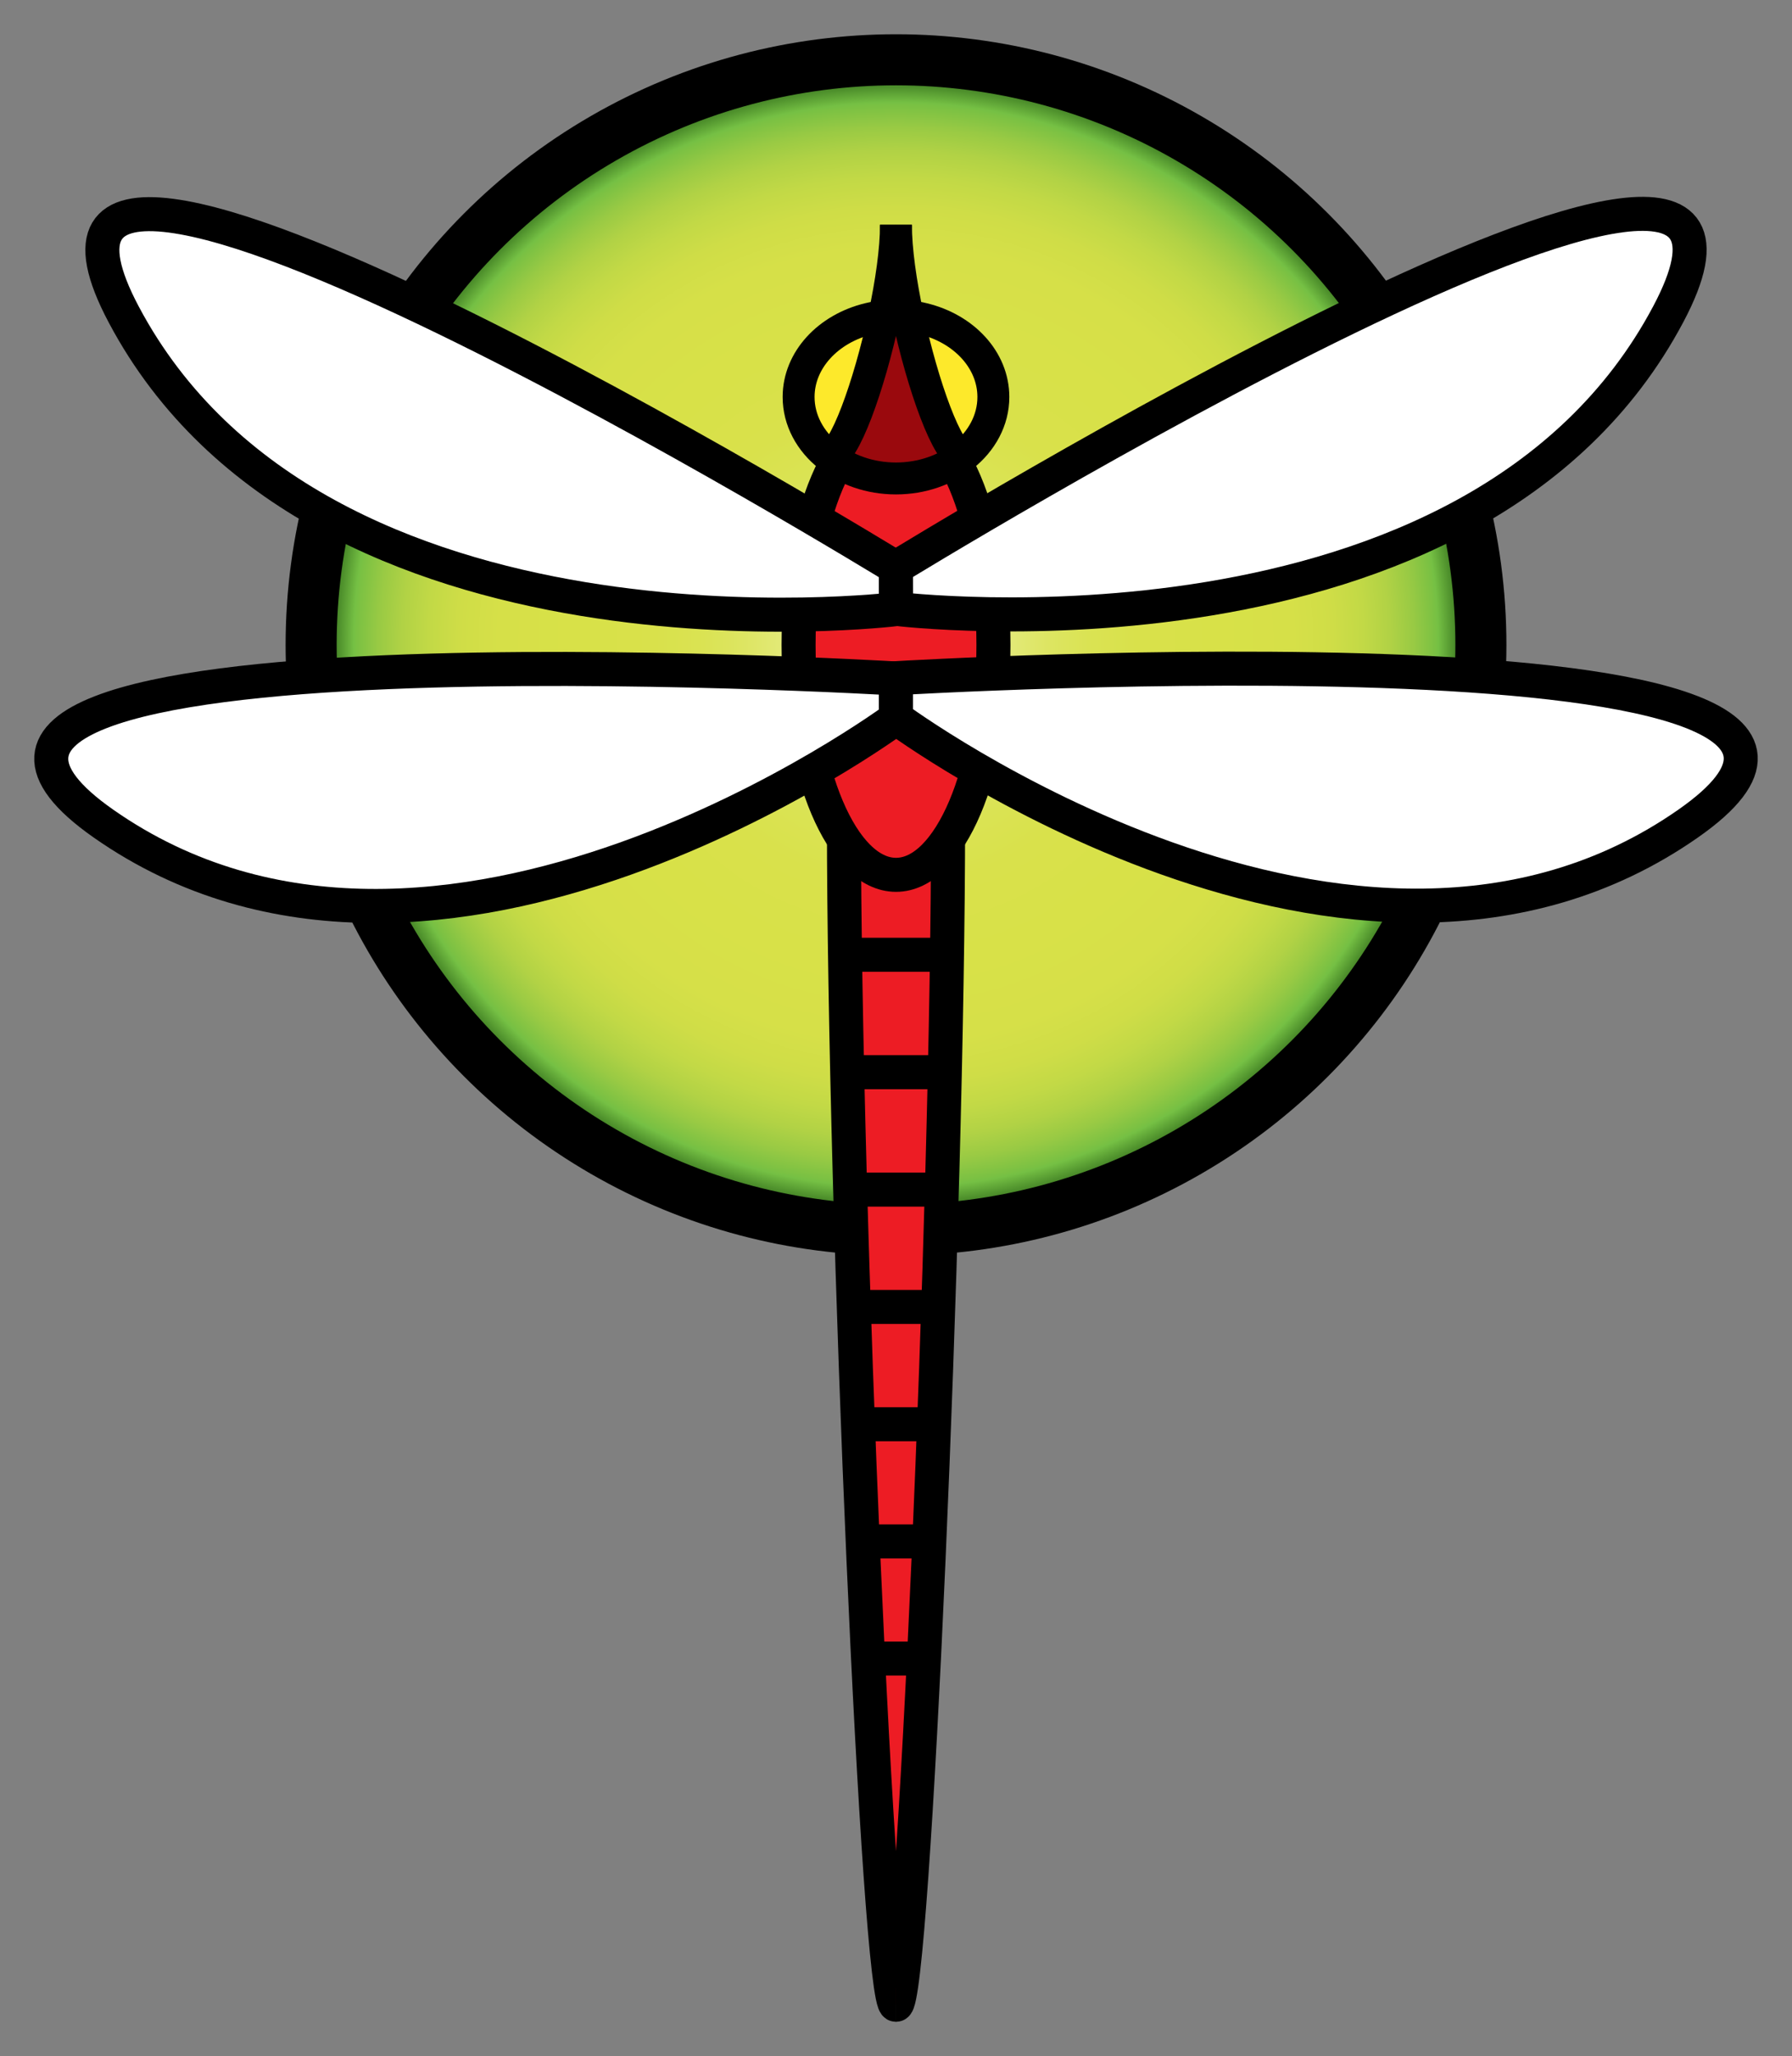 <?xml version="1.0" encoding="UTF-8" standalone="no"?>
<!-- Generator: Adobe Illustrator 14.0.0, SVG Export Plug-In . SVG Version: 6.00 Build 43363)  -->

<svg
   xmlns:dc="http://purl.org/dc/elements/1.1/"
   xmlns:cc="http://creativecommons.org/ns#"
   xmlns:rdf="http://www.w3.org/1999/02/22-rdf-syntax-ns#"
   xmlns:svg="http://www.w3.org/2000/svg"
   xmlns="http://www.w3.org/2000/svg"
   xmlns:sodipodi="http://sodipodi.sourceforge.net/DTD/sodipodi-0.dtd"
   xmlns:inkscape="http://www.inkscape.org/namespaces/inkscape"
   version="1.1"
   id="Layer_1"
   x="0px"
   y="0px"
   width="314.042"
   height="360.16"
   viewBox="0 0 314.042 360.16"
   enable-background="new 0 0 792 612"
   xml:space="preserve"
   sodipodi:docname="DragonFly_BSD.logo.svg"
   inkscape:version="0.92.4 5da689c313, 2019-01-14"><rect x="0" y="0" width="314.042" height="360.16" fill="#808080" stroke="none"/><title
   id="title154">DragonFly BSD logo</title><defs
   id="defs150" /><sodipodi:namedview
   pagecolor="#ffffff"
   bordercolor="#666666"
   borderopacity="1"
   objecttolerance="10"
   gridtolerance="10"
   guidetolerance="10"
   inkscape:pageopacity="0"
   inkscape:pageshadow="2"
   inkscape:window-width="1920"
   inkscape:window-height="1031"
   id="namedview148"
   showgrid="false"
   fit-margin-top="6"
   fit-margin-left="6"
   fit-margin-right="6"
   fit-margin-bottom="6"
   inkscape:zoom="1.8141932"
   inkscape:cx="109.27376"
   inkscape:cy="166.27271"
   inkscape:window-x="0"
   inkscape:window-y="0"
   inkscape:window-maximized="1"
   inkscape:current-layer="Layer_1" />

<radialGradient
   id="SVGID_1_"
   cx="396.17"
   cy="216.923"
   r="102.5"
   gradientUnits="userSpaceOnUse"
   gradientTransform="translate(-239.147,-103.951)">
	<stop
   offset="0"
   style="stop-color:#FFFFFF"
   id="stop28" />
	<stop
   offset="0.042"
   style="stop-color:#F7F9D8"
   id="stop30" />
	<stop
   offset="0.091"
   style="stop-color:#EFF2B2"
   id="stop32" />
	<stop
   offset="0.143"
   style="stop-color:#E8ED91"
   id="stop34" />
	<stop
   offset="0.199"
   style="stop-color:#E2E976"
   id="stop36" />
	<stop
   offset="0.261"
   style="stop-color:#DDE562"
   id="stop38" />
	<stop
   offset="0.33"
   style="stop-color:#DAE353"
   id="stop40" />
	<stop
   offset="0.412"
   style="stop-color:#D9E14B"
   id="stop42" />
	<stop
   offset="0.545"
   style="stop-color:#D8E148"
   id="stop44" />
	<stop
   offset="0.679"
   style="stop-color:#D6E048"
   id="stop46" />
	<stop
   offset="0.747"
   style="stop-color:#CFDD47"
   id="stop48" />
	<stop
   offset="0.799"
   style="stop-color:#C2D946"
   id="stop50" />
	<stop
   offset="0.844"
   style="stop-color:#B1D245"
   id="stop52" />
	<stop
   offset="0.884"
   style="stop-color:#99CA44"
   id="stop54" />
	<stop
   offset="0.921"
   style="stop-color:#7BC143"
   id="stop56" />
	<stop
   offset="0.927"
   style="stop-color:#75C044"
   id="stop58" />
	<stop
   offset="1"
   style="stop-color:#073800"
   id="stop60" />
</radialGradient>
<circle
   cx="157.023"
   cy="112.972"
   r="102.5"
   id="circle63"
   style="fill:url(#SVGID_1_);stroke:#000000;stroke-width:8.943" />
<g
   id="g96"
   transform="translate(-239.147,-103.951)">
	<g
   id="g78">
		<g
   id="XMLID_2_">
			<g
   id="g67">
				<path
   d="m 387.045,247.64 c 0,0 12.2,0 18.25,0 0,68.9 -6.1,207.49 -9.13,207.49 -3.02,0 -9.12,-138.59 -9.12,-207.49 z"
   id="path65"
   inkscape:connector-curvature="0"
   style="fill:#ed1c24" />
			</g>
			<g
   id="g75">
				<path
   d="m 387.045,247.64 c 0,68.9 6.1,207.49 9.12,207.49"
   id="path69"
   inkscape:connector-curvature="0"
   style="fill:none;stroke:#000000;stroke-width:5.962" />
				<path
   d="m 405.295,247.64 c 0,68.9 -6.1,207.49 -9.13,207.49"
   id="path71"
   inkscape:connector-curvature="0"
   style="fill:none;stroke:#000000;stroke-width:5.962" />
				<path
   d="m 387.045,247.64 c 0,0 12.2,0 18.25,0"
   id="path73"
   inkscape:connector-curvature="0"
   style="fill:none;stroke:#000000;stroke-width:5.962" />
			</g>
		</g>
	</g>
	<path
   d="m 387.2,271.201 c 8.982,0 8.982,0 17.953,0"
   id="path80"
   inkscape:connector-curvature="0"
   style="fill:none;stroke:#000000;stroke-width:5.962" />
	<path
   d="m 387.615,291.768 c 8.551,0 8.551,0 17.09,0"
   id="path82"
   inkscape:connector-curvature="0"
   style="fill:none;stroke:#000000;stroke-width:5.962" />
	<path
   d="m 388.135,312.334 c 8.041,0 8.041,0 16.071,0"
   id="path84"
   inkscape:connector-curvature="0"
   style="fill:none;stroke:#000000;stroke-width:5.962" />
	<path
   d="m 388.766,332.883 c 7.41,0 7.41,0 14.808,0"
   id="path86"
   inkscape:connector-curvature="0"
   style="fill:none;stroke:#000000;stroke-width:5.962" />
	<path
   d="m 389.535,353.43 c 6.658,0 6.658,0 13.307,0"
   id="path88"
   inkscape:connector-curvature="0"
   style="fill:none;stroke:#000000;stroke-width:5.962" />
	<g
   id="g94">
		<path
   d="m 390.331,373.951 c 5.843,0 5.843,0 11.679,0"
   id="path90"
   inkscape:connector-curvature="0"
   style="fill:none;stroke:#000000;stroke-width:5.962" />
		<path
   d="m 391.274,394.473 c 4.898,0 4.898,0 9.791,0"
   id="path92"
   inkscape:connector-curvature="0"
   style="fill:none;stroke:#000000;stroke-width:5.962" />
	</g>
</g>
<g
   id="g106"
   transform="translate(-239.147,-103.951)">
	<g
   id="g100">
		<ellipse
   cx="396.166"
   cy="216.923"
   rx="17.08"
   ry="40.27"
   id="ellipse98"
   style="fill:#ed1c24" />
	</g>
	<g
   id="g104">
		<ellipse
   cx="396.17"
   cy="216.923"
   rx="17.075"
   ry="40.27"
   id="ellipse102"
   style="fill:none;stroke:#000000;stroke-width:5.962" />
	</g>
</g>
<g
   id="XMLID_1_"
   transform="translate(-239.147,-103.951)">
	<g
   id="g124">
		<path
   d="m 413.229,173.491 c 0,4.07 -2.04,7.75 -5.319,10.35 h -0.01 l -6.971,-24.05 c 7.111,1.72 12.3,7.2 12.3,13.7 z"
   id="path108"
   inkscape:connector-curvature="0"
   style="fill:#fde92b" />
		<path
   d="m 400.93,159.791 6.971,24.05 c -2.631,0 -7.061,-12.35 -9.66,-24.51 0.919,0.09 1.819,0.24 2.689,0.46 z"
   id="path110"
   inkscape:connector-curvature="0"
   style="fill:#fde92b" />
		<path
   d="m 407.9,183.841 c -3.061,2.43 -7.19,3.92 -11.741,3.92 -4.55,0 -8.68,-1.49 -11.74,-3.92 2.63,0 7.06,-12.35 9.66,-24.51 0.68,-0.07 1.37,-0.11 2.08,-0.11 0.71,0 1.4,0.04 2.081,0.11 2.6,12.16 7.03,24.51 9.66,24.51 z"
   id="path112"
   inkscape:connector-curvature="0"
   style="fill:#9a090d" />
		<path
   d="m 396.16,143.331 4.77,16.46 c -0.87,-0.22 -1.77,-0.37 -2.689,-0.46 -1.251,-5.84 -2.081,-11.63 -2.081,-16 z"
   id="path114"
   inkscape:connector-curvature="0"
   style="fill:#9a090d" />
		<path
   d="m 398.24,159.331 c -0.681,-0.07 -1.37,-0.11 -2.081,-0.11 -0.71,0 -1.4,0.04 -2.08,0.11 1.25,-5.84 2.08,-11.63 2.08,-16 0.001,4.37 0.831,10.16 2.081,16 z"
   id="path116"
   inkscape:connector-curvature="0" />
		<path
   d="m 391.39,159.791 4.77,-16.46 c 0,4.37 -0.83,10.16 -2.08,16 -0.92,0.09 -1.82,0.25 -2.69,0.46 z"
   id="path118"
   inkscape:connector-curvature="0" />
		<path
   d="m 394.08,159.331 c -2.6,12.16 -7.03,24.51 -9.66,24.51 l 6.97,-24.05 c 0.87,-0.21 1.77,-0.37 2.69,-0.46 z"
   id="path120"
   inkscape:connector-curvature="0"
   style="fill:#fde92b" />
		<path
   d="m 391.39,159.791 -6.97,24.05 c -3.28,-2.6 -5.32,-6.28 -5.32,-10.35 0,-6.49 5.19,-11.98 12.29,-13.7 z"
   id="path122"
   inkscape:connector-curvature="0"
   style="fill:#fde92b" />
	</g>
	<g
   id="g132">
		<path
   d="m 394.08,159.331 c 0.68,-0.07 1.37,-0.11 2.08,-0.11 0.71,0 1.4,0.04 2.081,0.11 0.92,0.09 1.819,0.24 2.689,0.46 7.11,1.72 12.3,7.2 12.3,13.7 0,4.07 -2.04,7.75 -5.319,10.35 h -0.01 c -3.061,2.43 -7.19,3.92 -11.741,3.92 -4.55,0 -8.68,-1.49 -11.74,-3.92 -3.28,-2.6 -5.32,-6.28 -5.32,-10.35 0,-6.49 5.19,-11.98 12.29,-13.7 0.87,-0.21 1.77,-0.37 2.69,-0.46 z"
   id="path126"
   inkscape:connector-curvature="0"
   style="fill:none;stroke:#000000;stroke-width:5.593" />
		<path
   d="m 384.42,183.841 c 2.63,0 7.06,-12.35 9.66,-24.51 1.25,-5.84 2.08,-11.63 2.08,-16"
   id="path128"
   inkscape:connector-curvature="0"
   style="fill:none;stroke:#000000;stroke-width:5.593" />
		<path
   d="m 396.16,143.331 c 0,4.37 0.83,10.16 2.081,16 2.6,12.16 7.029,24.51 9.66,24.51"
   id="path130"
   inkscape:connector-curvature="0"
   style="fill:none;stroke:#000000;stroke-width:5.593" />
	</g>
</g>

<path
   d="m 157.013,106.701 c 0,0 -101.311,12.43 -135.318,-51.591 C -8.854,-2.397 157.029,99.449 157.029,99.449 Z"
   id="path137"
   inkscape:connector-curvature="0"
   style="fill:#ffffff;stroke:#000000;stroke-width:5.962" />
<g
   id="g141"
   transform="translate(-239.147,-103.951)">
	<path
   d="m 396.176,229.752 c 0,0 -80.307,59.485 -138.895,18.468 -52.632,-36.84 138.895,-25.42 138.895,-25.42 z"
   id="path139"
   inkscape:connector-curvature="0"
   style="fill:#ffffff;stroke:#000000;stroke-width:5.962" />
</g>
<path
   d="m 157.029,106.649 c 0,0 101.311,12.43 135.317,-51.591 30.549,-57.507 -135.333,44.339 -135.333,44.339 z"
   id="path143"
   inkscape:connector-curvature="0"
   style="fill:#ffffff;stroke:#000000;stroke-width:5.962" />
<path
   d="m 157.013,125.749 c 0,0 80.307,59.485 138.895,18.468 52.631,-36.84 -138.895,-25.42 -138.895,-25.42 z"
   id="path145"
   inkscape:connector-curvature="0"
   style="fill:#ffffff;stroke:#000000;stroke-width:5.962" />
</svg>